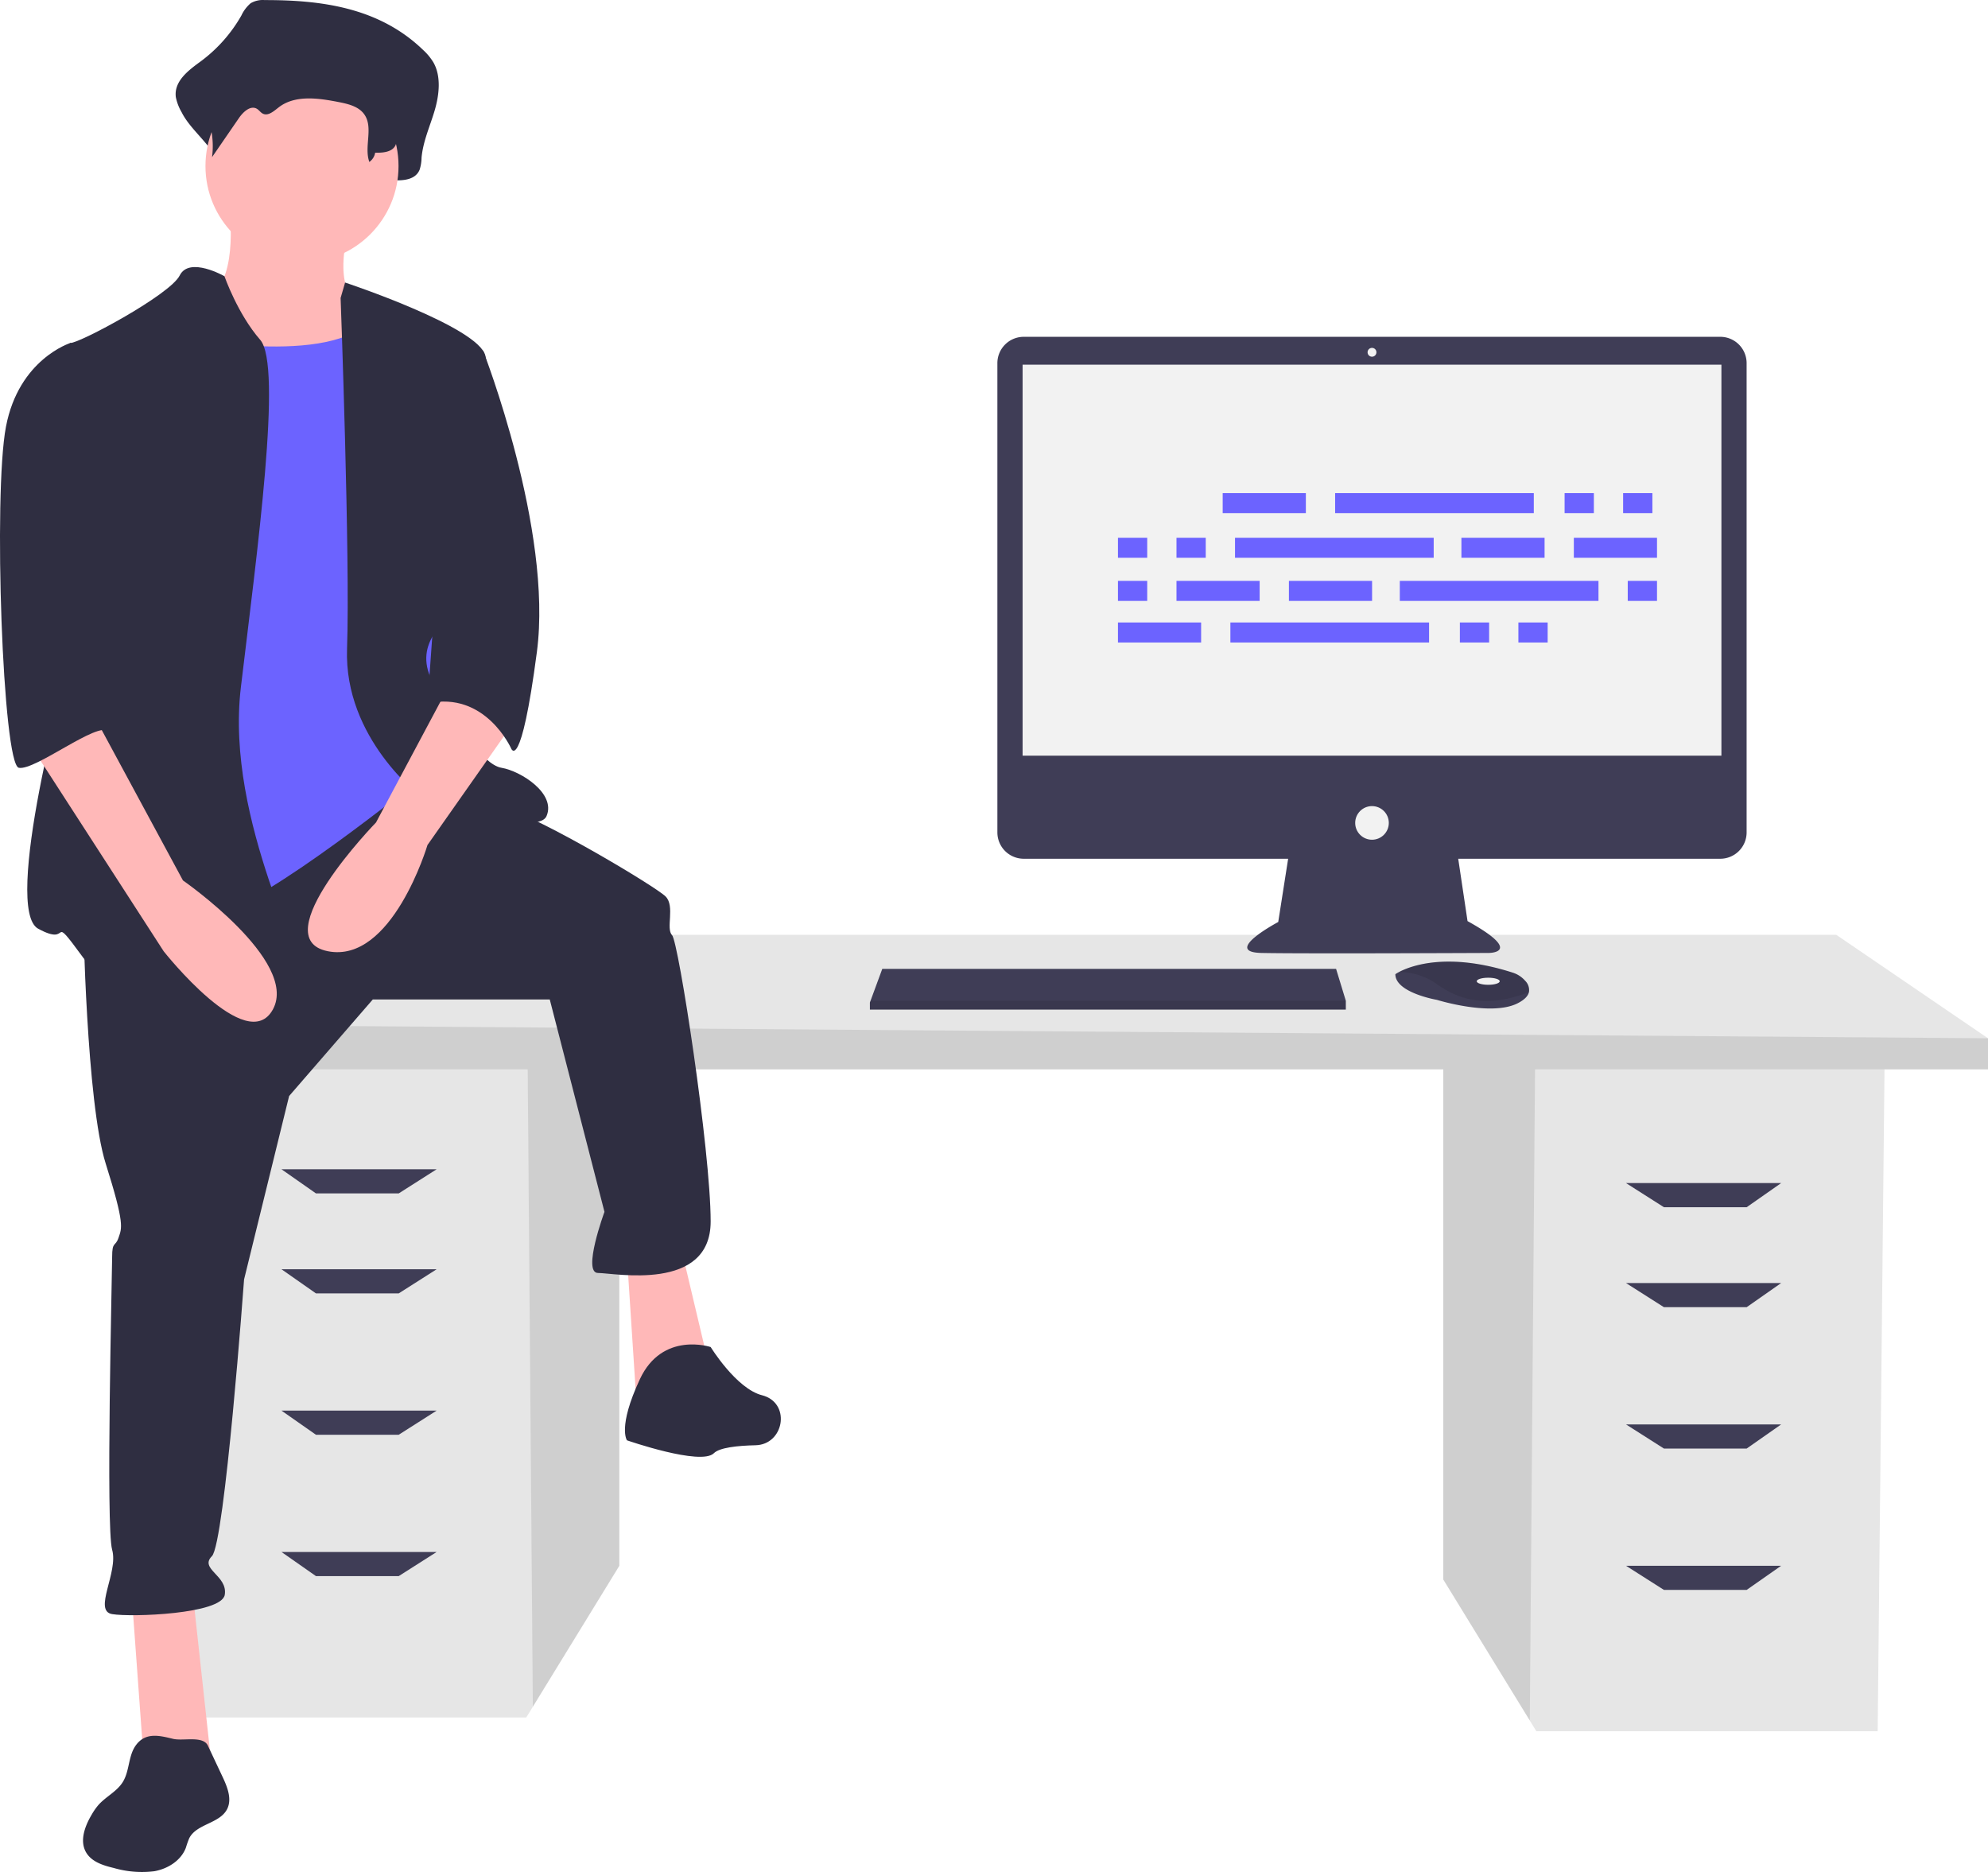 <svg xmlns="http://www.w3.org/2000/svg" width="409.808" height="385.908" viewBox="0 0 409.808 385.908">
  <g id="Group_2061" data-name="Group 2061" transform="translate(-0.001 0.028)">
    <path id="Path_4277" data-name="Path 4277" d="M516.326,380.018v106.6l17.831,29.059,1.357,2.21H605.87l1.422-137.87Z" transform="translate(-218.803 -161.052)" fill="#e6e6e6"/>
    <path id="Path_4278" data-name="Path 4278" d="M516.326,380.018v106.6l17.831,29.059,1.094-135.659Z" transform="translate(-218.803 -161.052)" opacity="0.1"/>
    <path id="Path_4279" data-name="Path 4279" d="M154.669,375.084v106.6l-17.831,29.059-1.357,2.21H65.125L63.7,375.084Z" transform="translate(-26.995 -158.961)" fill="#e6e6e6"/>
    <path id="Path_4280" data-name="Path 4280" d="M207.648,375.084v106.6l-17.831,29.059-1.094-135.66Z" transform="translate(-79.975 -158.961)" opacity="0.1"/>
    <path id="Path_4281" data-name="Path 4281" d="M430.009,355.706v6.4H47.67v-9.239L83.2,334.385H398.74Z" transform="translate(-20.201 -141.714)" fill="#e6e6e6"/>
    <path id="Path_4282" data-name="Path 4282" d="M430.009,369.294v6.4H47.67v-9.239Z" transform="translate(-20.201 -155.303)" opacity="0.1"/>
    <path id="Path_4283" data-name="Path 4283" d="M124.865,423.225H107.809L100.7,418.25h31.98Z" transform="translate(-42.674 -177.254)" fill="#3f3d56"/>
    <path id="Path_4284" data-name="Path 4284" d="M124.865,458.991H107.809l-7.107-4.975h31.98Z" transform="translate(-42.674 -192.41)" fill="#3f3d56"/>
    <path id="Path_4285" data-name="Path 4285" d="M124.865,509.556H107.809l-7.107-4.975h31.98Z" transform="translate(-42.674 -213.838)" fill="#3f3d56"/>
    <path id="Path_4286" data-name="Path 4286" d="M124.865,560.122H107.809l-7.107-4.975h31.98Z" transform="translate(-42.674 -235.266)" fill="#3f3d56"/>
    <path id="Path_4287" data-name="Path 4287" d="M589.508,428.158h17.056l7.107-4.975h-31.98Z" transform="translate(-246.503 -179.344)" fill="#3f3d56"/>
    <path id="Path_4288" data-name="Path 4288" d="M589.508,463.924h17.056l7.107-4.975h-31.98Z" transform="translate(-246.503 -194.501)" fill="#3f3d56"/>
    <path id="Path_4289" data-name="Path 4289" d="M589.508,514.49h17.056l7.107-4.975h-31.98Z" transform="translate(-246.503 -215.929)" fill="#3f3d56"/>
    <path id="Path_4290" data-name="Path 4290" d="M589.508,565.055h17.056l7.107-4.975h-31.98Z" transform="translate(-246.503 -237.357)" fill="#3f3d56"/>
    <path id="Path_4291" data-name="Path 4291" d="M750.229,235.615H606.64a5.43,5.43,0,0,0-5.43,5.431V337.77a5.43,5.43,0,0,0,5.431,5.43h54.507l-2.042,13.038s-11.67,6.2-3.465,6.382,46.863,0,46.863,0,7.476,0-4.376-6.565L696.207,343.2h54.021a5.43,5.43,0,0,0,5.43-5.431V241.045a5.43,5.43,0,0,0-5.431-5.43Z" transform="translate(-395.608 -166.216)" fill="#3f3d56"/>
    <rect id="Rectangle_65" data-name="Rectangle 65" width="144.055" height="80.598" transform="translate(210.799 75.142)" fill="#f2f2f2"/>
    <circle id="Ellipse_35" data-name="Ellipse 35" cx="0.912" cy="0.912" r="0.912" transform="translate(281.915 71.678)" fill="#f2f2f2"/>
    <circle id="Ellipse_36" data-name="Ellipse 36" cx="3.465" cy="3.465" r="3.465" transform="translate(279.362 166.135)" fill="#f2f2f2"/>
    <path id="Path_4292" data-name="Path 4292" d="M409.305,353.124v1.824H311.2v-1.459l.135-.365,2.418-6.564H407.3Z" transform="translate(-131.878 -146.874)" fill="#3f3d56"/>
    <path id="Path_4293" data-name="Path 4293" d="M771.121,465.4c-.179.764-.853,1.57-2.378,2.332-5.47,2.735-16.594-.729-16.594-.729s-8.57-1.459-8.57-5.288a6.829,6.829,0,0,1,.751-.447c2.3-1.217,9.926-4.219,23.447.127a5.639,5.639,0,0,1,2.57,1.684,2.69,2.69,0,0,1,.773,2.32Z" transform="translate(-455.94 -260.93)" fill="#3f3d56"/>
    <path id="Path_4294" data-name="Path 4294" d="M771.674,465.4c-6.7,2.566-12.664,2.757-18.789-1.5a13.451,13.451,0,0,0-8-2.635c2.3-1.217,9.926-4.219,23.447.127a5.639,5.639,0,0,1,2.57,1.684,2.689,2.689,0,0,1,.773,2.321Z" transform="translate(-456.493 -260.93)" opacity="0.1"/>
    <ellipse id="Ellipse_37" data-name="Ellipse 37" cx="2.371" cy="0.729" rx="2.371" ry="0.729" transform="translate(304.415 201.51)" fill="#f2f2f2"/>
    <path id="Path_4295" data-name="Path 4295" d="M409.305,357.952v1.824H311.2v-1.459l.135-.365Z" transform="translate(-131.878 -151.701)" opacity="0.1"/>
    <path id="Path_4296" data-name="Path 4296" d="M325.581,115.147a4.929,4.929,0,0,0-2.859.639,7.457,7.457,0,0,0-1.934,2.552,30.532,30.532,0,0,1-8.317,9.4c-2.471,1.811-5.613,4.068-5.191,7.406a10.009,10.009,0,0,0,1.2,3.126c2.28,4.6,8.5,8.159,7.889,13.411,2.265-3.792-.765-5.667,1.5-9.459,1.079-1.806,2.953-3.844,4.581-2.71.545.38.9,1.061,1.471,1.394,1.355.8,2.8-.725,4-1.8,4.135-3.712,10.017-2.74,15.163-1.583,2.43.546,5.1,1.263,6.534,3.585,1.888,3.053-1.794,6.35-2.724,9.8a1.881,1.881,0,0,0,2.019,2.341c1.544-.152,3.373-.277,3.465-.955,1.943.069,4.323-.151,5.156-2.174a8.506,8.506,0,0,0,.4-2.474c.306-3.4,1.748-6.5,2.7-9.732s1.371-7.025-.241-9.892a11.447,11.447,0,0,0-2.112-2.567C349.133,116.594,337.1,115.134,325.581,115.147Z" transform="translate(-271.034 -115.159)" fill="#2f2e41"/>
    <path id="Path_4297" data-name="Path 4297" d="M321.087,187.74s1.99,16.583-5.307,17.91,6.633,23.88,6.633,23.88l33.166,3.98-7.96-26.533s-5.307-1.99-1.99-15.256S321.087,187.74,321.087,187.74Z" transform="translate(-273.756 -144.589)" fill="#ffb8b8"/>
    <path id="Path_4298" data-name="Path 4298" d="M47.028,569.318,49.682,605.8H63.611l-3.979-36.483Z" transform="translate(-19.929 -241.272)" fill="#ffb8b8"/>
    <path id="Path_4299" data-name="Path 4299" d="M224.3,448.625l1.99,30.513L241.55,472.5l-5.97-25.206Z" transform="translate(-95.053 -189.563)" fill="#ffb8b8"/>
    <path id="Path_4300" data-name="Path 4300" d="M274.167,421.879s.663,38.473,4.643,51.076,3.317,13.266,2.653,15.256-1.327.663-1.327,3.98-1.327,55.719,0,60.362-3.98,12.6,0,13.266,22.553,0,23.216-3.98-5.307-5.307-2.653-7.96,6.633-57.046,6.633-57.046l9.286-37.809,17.246-19.9h36.483L381.625,482.9s-4.643,12.6-1.327,12.6,23.216,3.98,23.216-10.613-6.633-57.709-7.96-59.035.663-5.97-1.327-7.96-25.206-15.92-33.829-18.573-20.72-5.811-20.72-5.811Z" transform="translate(-257.018 -233.13)" fill="#2f2e41"/>
    <path id="Path_4301" data-name="Path 4301" d="M485.644,596.6s-9.95-3.317-14.593,6.633-2.653,12.6-2.653,12.6,15.256,5.307,17.91,2.653c1.154-1.154,4.82-1.555,8.593-1.64,5.747-.129,7.276-8.259,1.848-10.153q-.243-.085-.492-.147C490.951,605.224,485.644,596.6,485.644,596.6Z" transform="translate(-339.147 -318.966)" fill="#2f2e41"/>
    <circle id="Ellipse_38" data-name="Ellipse 38" cx="19.9" cy="19.9" r="19.9" transform="translate(42.355 14.296)" fill="#ffb8b8"/>
    <path id="Path_4302" data-name="Path 4302" d="M295.355,231.3s32.5,6.633,40.462-3.98,11.276,29.849,11.276,29.849l3.98,42.452L345.1,322.84s-31.176,25.206-41.126,27.2-25.206,3.317-25.206,3.317,4.643-73.628,4.643-74.955S295.355,231.3,295.355,231.3Z" transform="translate(-258.969 -161.95)" fill="#6c63ff"/>
    <path id="Path_4303" data-name="Path 4303" d="M294.808,212.555s-7.232-4.143-9.222-.163-20.563,13.929-22.552,13.929,3.98,55.056,1.327,61.689-15.256,55.055-7.96,59.035,1.99-3.98,9.286,5.97,43.116,9.95,45.106,5.97-15.92-33.829-12.6-61.689,8.623-66.332,3.98-71.639S294.808,212.555,294.808,212.555Z" transform="translate(-248.538 -155.643)" fill="#2f2e41"/>
    <path id="Path_4304" data-name="Path 4304" d="M366.258,219.382l.924-3.18s27.6,9.15,28.925,15.119.663,47.759-3.98,51.076-11.276,8.623-6.633,16.583,9.95,16.583,13.93,17.246,11.276,5.307,9.286,9.95-25.869-3.98-25.869-3.98-15.92-11.94-15.256-30.513S366.258,219.382,366.258,219.382Z" transform="translate(-296.043 -157.99)" fill="#2f2e41"/>
    <path id="Path_4305" data-name="Path 4305" d="M384.512,357.554,368.592,387.4s-23.216,23.88-9.95,26.533,20.563-21.89,20.563-21.89L396.452,367.5Z" transform="translate(-291.081 -217.89)" fill="#ffb8b8"/>
    <path id="Path_4306" data-name="Path 4306" d="M329.771,124.186a4.516,4.516,0,0,0-2.327.451,5.424,5.424,0,0,0-1.574,1.8,22.918,22.918,0,0,1-6.771,6.64c-2.012,1.28-4.57,2.875-4.225,5.235a6.546,6.546,0,0,0,.981,2.21,17.381,17.381,0,0,1,2.112,10.834l5.532-8.041c.878-1.276,2.4-2.717,3.729-1.916.444.268.735.75,1.2.985,1.1.562,2.276-.512,3.253-1.273,3.366-2.624,8.154-1.937,12.343-1.119,1.978.386,4.15.892,5.319,2.534,1.943,2.727-.086,6.668,1.048,9.819a2.894,2.894,0,0,0,1.2-1.911c1.582.049,3.519-.107,4.2-1.536a5.3,5.3,0,0,0,.325-1.749c.249-2.4,1.423-4.593,2.2-6.879s1.116-4.965-.2-6.992a8.46,8.46,0,0,0-1.72-1.815C348.943,125.209,339.15,124.176,329.771,124.186Z" transform="translate(-274.255 -118.991)" fill="#2f2e41"/>
    <path id="Path_4307" data-name="Path 4307" d="M402.645,237.836l6.18,1.64s14.383,36.832,11.066,62.038-5.307,19.9-5.307,19.9-5.307-11.94-17.246-9.286Z" transform="translate(-309.214 -167.158)" fill="#2f2e41"/>
    <path id="Path_4308" data-name="Path 4308" d="M285.016,738c-1.6,2.174-1.279,5.281-2.7,7.578-1.228,1.991-3.543,3.035-5.079,4.8a12.875,12.875,0,0,0-1.306,1.878c-1.425,2.387-2.583,5.446-1.18,7.846,1.129,1.931,3.5,2.685,5.679,3.2a20.84,20.84,0,0,0,8.392.673c2.783-.5,5.5-2.2,6.495-4.847a18.741,18.741,0,0,1,.694-1.96c1.508-2.969,6.239-3,7.783-5.953,1.08-2.065.087-4.562-.905-6.67l-3.032-6.441c-1.006-2.137-5.084-.908-7.211-1.42C289.877,736.012,287.011,735.276,285.016,738Z" transform="translate(-256.997 -378.289)" fill="#2f2e41"/>
    <path id="Path_4309" data-name="Path 4309" d="M254.6,377.162l27.859,43.116s17.246,21.89,22.553,11.94-18.573-26.533-18.573-26.533l-17.91-33.166Z" transform="translate(-248.725 -224.232)" fill="#ffb8b8"/>
    <path id="Path_4310" data-name="Path 4310" d="M264.209,239.162l-5.307-1.326s-10.613,3.317-13.266,17.246-.663,69.648,2.653,70.312,16.381-9.7,18.472-7.5-4.542-9.079-2.552-15.049S264.209,239.162,264.209,239.162Z" transform="translate(-244.406 -167.158)" fill="#2f2e41"/>
    <g id="Group_13" data-name="Group 13" transform="translate(230.458 101.614)">
      <rect id="Rectangle_55" data-name="Rectangle 55" width="17.144" height="4.127" transform="translate(21.589)" fill="#6c63ff"/>
      <rect id="Rectangle_56" data-name="Rectangle 56" width="6.032" height="4.127" transform="translate(92.071)" fill="#6c63ff"/>
      <rect id="Rectangle_57" data-name="Rectangle 57" width="6.032" height="4.127" transform="translate(104.135)" fill="#6c63ff"/>
      <rect id="Rectangle_58" data-name="Rectangle 58" width="40.956" height="4.127" transform="translate(44.766)" fill="#6c63ff"/>
      <rect id="Rectangle_59" data-name="Rectangle 59" width="17.144" height="4.127" transform="translate(0 26.669)" fill="#6c63ff"/>
      <rect id="Rectangle_60" data-name="Rectangle 60" width="6.032" height="4.127" transform="translate(70.482 26.669)" fill="#6c63ff"/>
      <rect id="Rectangle_61" data-name="Rectangle 61" width="6.032" height="4.127" transform="translate(82.546 26.669)" fill="#6c63ff"/>
      <rect id="Rectangle_62" data-name="Rectangle 62" width="40.956" height="4.127" transform="translate(23.177 26.669)" fill="#6c63ff"/>
      <rect id="Rectangle_63" data-name="Rectangle 63" width="17.144" height="4.127" transform="translate(70.799 9.207)" fill="#6c63ff"/>
      <rect id="Rectangle_64" data-name="Rectangle 64" width="17.144" height="4.127" transform="translate(93.976 9.207)" fill="#6c63ff"/>
      <rect id="Rectangle_66" data-name="Rectangle 66" width="6.032" height="4.127" transform="translate(0 9.207)" fill="#6c63ff"/>
      <rect id="Rectangle_67" data-name="Rectangle 67" width="6.032" height="4.127" transform="translate(12.065 9.207)" fill="#6c63ff"/>
      <rect id="Rectangle_68" data-name="Rectangle 68" width="40.956" height="4.127" transform="translate(24.129 9.207)" fill="#6c63ff"/>
      <rect id="Rectangle_69" data-name="Rectangle 69" width="17.144" height="4.127" transform="translate(35.241 18.097)" fill="#6c63ff"/>
      <rect id="Rectangle_70" data-name="Rectangle 70" width="17.144" height="4.127" transform="translate(12.065 18.097)" fill="#6c63ff"/>
      <rect id="Rectangle_71" data-name="Rectangle 71" width="6.032" height="4.127" transform="translate(0 18.097)" fill="#6c63ff"/>
      <rect id="Rectangle_73" data-name="Rectangle 73" width="6.032" height="4.127" transform="translate(105.088 18.097)" fill="#6c63ff"/>
      <rect id="Rectangle_74" data-name="Rectangle 74" width="40.956" height="4.127" transform="translate(58.1 18.097)" fill="#6c63ff"/>
    </g>
  </g>
</svg>
